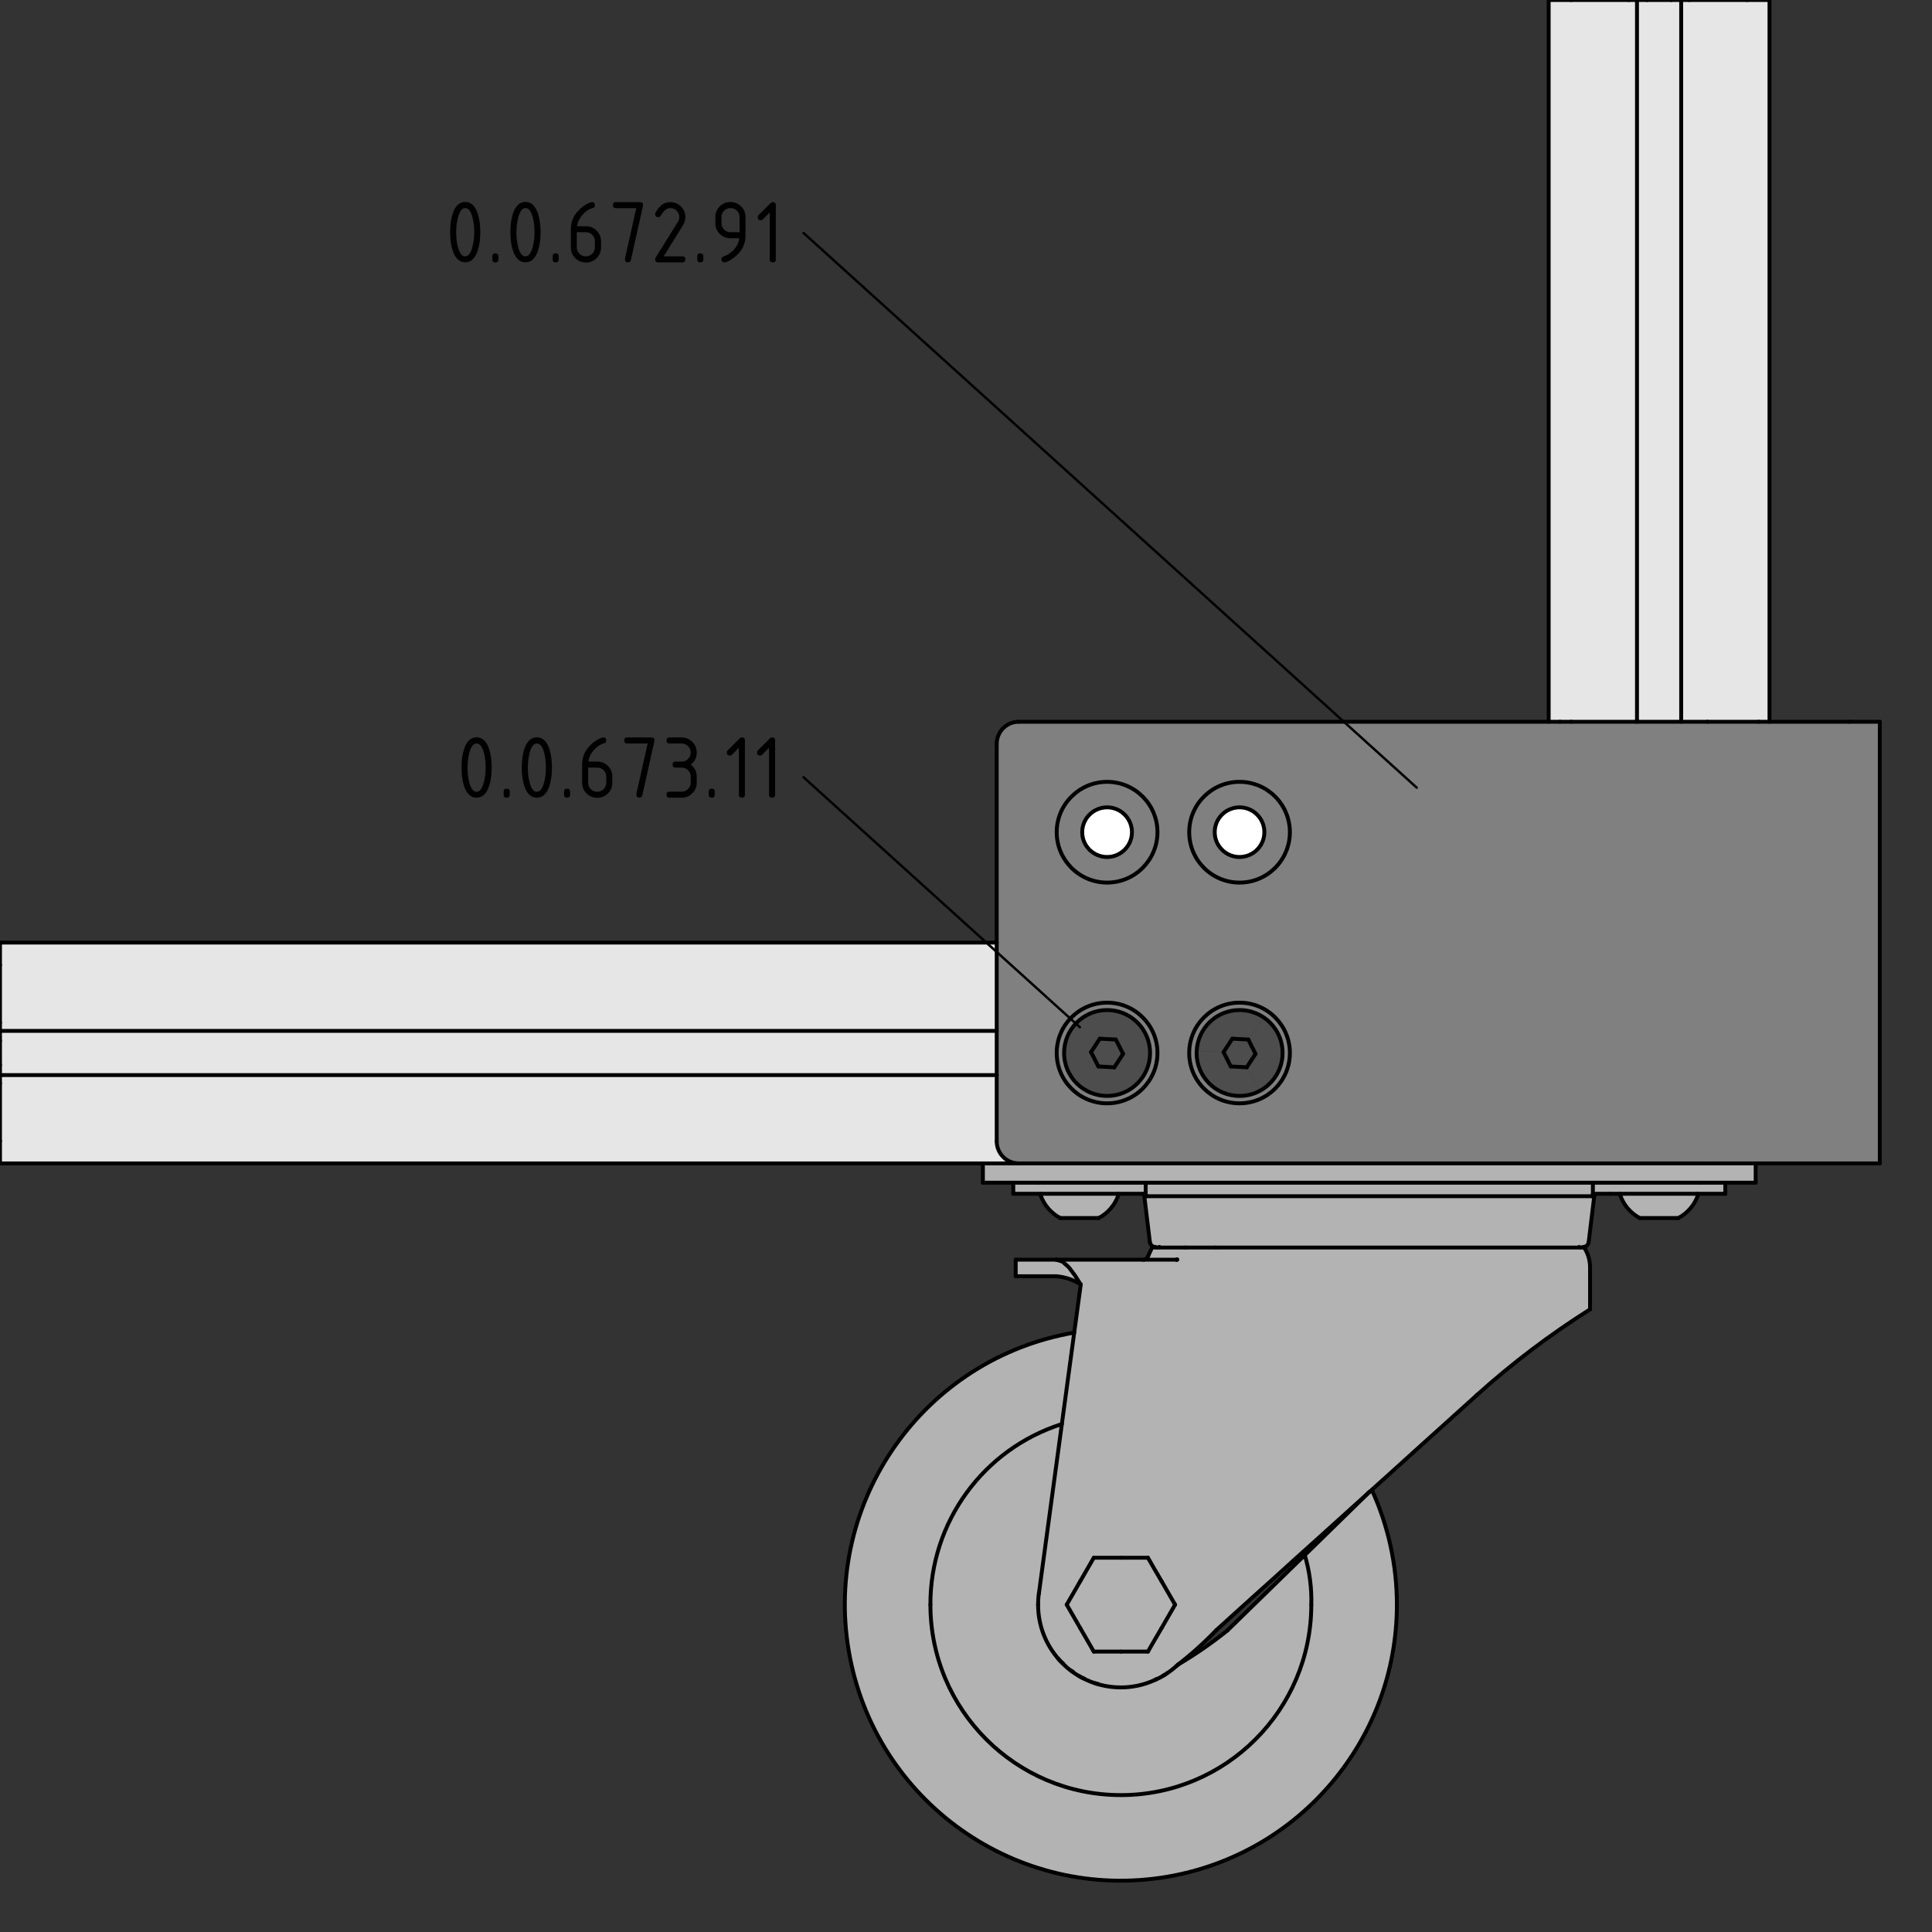 <?xml version="1.0" encoding="utf-8"?>
<!-- Generator: Adobe Illustrator 19.2.1, SVG Export Plug-In . SVG Version: 6.00 Build 0)  -->
<svg version="1.1" xmlns="http://www.w3.org/2000/svg" xmlns:xlink="http://www.w3.org/1999/xlink" x="0px" y="0px"
	 viewBox="0 0 198.43 198.43" style="enable-background:new 0 0 198.43 198.43;" xml:space="preserve">
<rect x="0" y="0" width="198.43" height="198.43" fill="#333333" stroke="none"/>
<style type="text/css">
	.st0{fill:#E6E6E6;}
	.st1{fill:#808080;}
	.st2{fill:#4D4D4D;}
	.st3{fill:#B3B3B3;}
	.st4{fill:#FFFFFF;}
	.st5{fill:none;stroke:#000000;stroke-width:0.4;stroke-linecap:round;stroke-linejoin:round;stroke-miterlimit:10;}
	.st6{fill:none;stroke:#000000;stroke-width:0.25;stroke-linecap:round;stroke-linejoin:round;stroke-miterlimit:10;}
</style>
<g id="_x30_">
	<g id="LINE_105_">
		<g id="XMLID_1_">
			<g>
				<polygon class="st0" points="0,105.88 102.37,105.88 102.37,110.42 0,110.42 0,109.39 0,106.91 				"/>
				<path class="st0" d="M102.37,117.22c0,1.24,1,2.26,2.24,2.27h-3.66H0v-2.3v-5.93v-0.84h102.37V117.22z"/>
				<polygon class="st0" points="0,96.81 102.37,96.81 102.37,105.88 0,105.88 0,105.04 0,99.11 				"/>
				<path class="st1" d="M131.73,108.15c0-1.53-0.77-2.87-1.95-3.66c-0.7-0.47-1.55-0.75-2.47-0.75c-2.37,0-4.29,1.86-4.4,4.2
					c-0.01,0.07-0.01,0.14-0.01,0.21c0,2.44,1.97,4.41,4.41,4.41c0.76,0,1.48-0.19,2.1-0.53
					C130.79,111.28,131.73,109.83,131.73,108.15z M127.31,102.98c2.86,0,5.17,2.31,5.17,5.17s-2.31,5.17-5.17,5.17
					s-5.17-2.31-5.17-5.17S124.45,102.98,127.31,102.98z"/>
				<polygon class="st0" points="172.67,0 172.67,74.13 168.13,74.13 168.13,0 169.15,0 171.64,0 				"/>
				<polygon class="st0" points="168.13,0 168.13,74.13 161.38,74.13 160.22,74.13 159.06,74.13 159.06,0 161.36,0 167.29,0 				"/>
				<path class="st2" d="M127.31,103.74c0.92,0,1.77,0.28,2.47,0.75l-1.57,2.28l-1.64-0.09l-0.9,1.38l-2.76-0.12
					C123.02,105.6,124.94,103.74,127.31,103.74z"/>
				<path class="st3" d="M117.9,169.63l0.71-1.23l0.69-1.18l0.68-1.18l0.71-1.23l-0.71-1.23l-0.68-1.18l-0.69-1.18l-0.71-1.23h-2.78
					h-2.78l-0.71,1.23l-0.68,1.18l-0.68,1.18l-0.71,1.23l0.71,1.23l0.68,1.18l0.68,1.18l0.71,1.23h2.78H117.9z M162.7,128.13
					c0.4,0.6,0.61,1.31,0.61,2.04v4.31c-4.11,2.59-7.99,5.53-11.6,8.78l-2.07,1.87l-2.12,1.91l-2.12,1.91l-2.13,1.93l-2.38,2.14
					l-0.26,0.23l-1.17,1.06l-2.17,1.96l-2.15,1.94l-2.08,1.87l-2.03,1.84l-1.99,1.79l-1.91,1.72l-2.23,2.02
					c-1.22,1.27-2.54,2.46-3.94,3.54l-0.14,0.13c-0.3,0.27-0.62,0.52-0.95,0.73l-0.18,0.13l-0.02,0.01
					c-0.34,0.22-0.7,0.41-1.07,0.56c-1.08,0.5-2.27,0.76-3.48,0.76c-1.45,0-2.81-0.36-4.01-1.01l-0.09-0.04l-0.08-0.05
					c-0.79-0.44-1.5-1.01-2.11-1.69l-0.04-0.04l-0.03-0.04c-1.33-1.5-2.14-3.47-2.14-5.63c0-0.38,0.02-0.77,0.08-1.14l2.36-17.41
					l1.27-9.39l0.67-4.94l-0.6-0.94l-0.63-0.84l-0.64-0.57l-0.64-0.2h8.9c0.25,0,0.46-0.16,0.54-0.39v-0.01l0.4-0.86l0.01,0.01h0.33
					h0.19h2.78h0.21h3.01h37.54h0.2H162.7z"/>
				<path class="st3" d="M134.01,159.72c0.49,1.65,0.72,3.37,0.67,5.09c0,10.8-8.76,19.56-19.56,19.56s-19.56-8.76-19.56-19.56
					c-0.03-8.47,5.43-15.98,13.5-18.55l-2.36,17.41c-0.06,0.37-0.08,0.76-0.08,1.14c0,2.16,0.81,4.13,2.14,5.63l0.03,0.04l0.04,0.04
					c0.61,0.68,1.32,1.25,2.11,1.69l0.08,0.05l0.09,0.04c1.2,0.65,2.56,1.01,4.01,1.01c1.21,0,2.4-0.26,3.48-0.76
					c0.37-0.15,0.73-0.34,1.07-0.56l0.02-0.01l0.18-0.13c0.33-0.21,0.65-0.46,0.95-0.73l0.14-0.13c1.79-1.06,3.5-2.24,5.12-3.54
					l1.77-1.73l1.86-1.81l1.88-1.84l1.93-1.88L134.01,159.72z"/>
				<polygon class="st0" points="181.74,0 181.74,74.13 180.63,74.13 175.37,74.13 172.67,74.13 172.67,0 173.51,0 179.44,0 				"/>
				<path class="st1" d="M193.07,74.13v45.36h-3.12h-9.32h-0.31h-4.95h-13.99h-1.16h-55.59c-0.01,0-0.01,0-0.02,0
					c-1.24-0.01-2.24-1.03-2.24-2.27v-6.8v-4.54v-9.07V76.4c0-1.25,1.01-2.27,2.26-2.27h54.43h1.16h1.16h6.75h4.54h2.7h5.26h1.11
					h8.21H193.07z M132.48,85.47c0-2.85-2.31-5.17-5.17-5.17s-5.17,2.32-5.17,5.17c0,2.86,2.31,5.18,5.17,5.18
					S132.48,88.33,132.48,85.47z M132.48,108.15c0-2.86-2.31-5.17-5.17-5.17s-5.17,2.31-5.17,5.17s2.31,5.17,5.17,5.17
					S132.48,111.01,132.48,108.15z M118.88,85.47c0-2.85-2.32-5.17-5.17-5.17c-2.86,0-5.18,2.32-5.18,5.17
					c0,2.86,2.32,5.18,5.18,5.18C116.56,90.65,118.88,88.33,118.88,85.47z M118.88,108.15c0-2.86-2.32-5.17-5.17-5.17
					c-2.86,0-5.18,2.31-5.18,5.17s2.32,5.17,5.18,5.17C116.56,113.32,118.88,111.01,118.88,108.15z"/>
				<path class="st3" d="M180.32,119.49v1.98h-3.12h-2.55H163.6h-45.93h-11.05h-2.55h-3.12v-1.98h3.66c0.01,0,0.01,0,0.02,0h55.59
					h1.16h13.99H180.32z"/>
				<polygon class="st3" points="177.2,121.47 177.2,122.61 174.37,122.61 166.43,122.61 165.39,122.61 163.63,122.61 163.6,122.61 
					163.6,121.47 174.65,121.47 				"/>
				<path class="st3" d="M174.37,122.61v0.21c-0.36,0.98-1.07,1.79-1.99,2.28h-3.97c-0.92-0.49-1.62-1.3-1.98-2.28v-0.21H174.37z"/>
				<path class="st3" d="M162.4,128.13h-37.54h-3.01h-0.21h-2.78h-0.19v-0.06c-0.29,0-0.53-0.21-0.57-0.5l-0.57-4.71h0.25h45.71
					h0.25l-0.57,4.71c-0.04,0.29-0.28,0.5-0.57,0.5v0.06H162.4z"/>
				<polygon class="st3" points="163.63,122.61 163.49,122.86 117.78,122.86 117.64,122.61 117.67,122.61 117.67,121.47 
					163.6,121.47 163.6,122.61 				"/>
				<path class="st3" d="M140.9,153.03c1.69,3.7,2.57,7.71,2.57,11.78c0,13.81-9.95,25.61-23.56,27.94
					c-15.43,2.64-30.08-7.72-32.73-23.15c-2.64-15.43,7.72-30.08,23.15-32.73l-1.27,9.39c-8.07,2.57-13.53,10.08-13.5,18.55
					c0,10.8,8.76,19.56,19.56,19.56s19.56-8.76,19.56-19.56c0.05-1.72-0.18-3.44-0.67-5.09l1.79-1.75l2.29-2.24l2.54-2.48
					L140.9,153.03L140.9,153.03z"/>
				<path class="st1" d="M127.31,80.3c2.86,0,5.17,2.32,5.17,5.17c0,2.86-2.31,5.18-5.17,5.18s-5.17-2.32-5.17-5.18
					C122.14,82.62,124.45,80.3,127.31,80.3z M129.86,85.47c0-1.41-1.14-2.55-2.55-2.55c-1.41,0-2.55,1.14-2.55,2.55
					c0,1.41,1.14,2.55,2.55,2.55C128.72,88.02,129.86,86.88,129.86,85.47z"/>
				<path class="st2" d="M129.78,104.49c1.18,0.79,1.95,2.13,1.95,3.66c0,1.68-0.94,3.13-2.32,3.88l-1.36-2.41l0.9-1.38l-0.74-1.47
					L129.78,104.49z"/>
				<path class="st2" d="M128.05,109.62l1.36,2.41c-0.62,0.34-1.34,0.53-2.1,0.53c-2.44,0-4.41-1.97-4.41-4.41
					c0-0.07,0-0.14,0.01-0.21l2.76,0.12l0.74,1.47L128.05,109.62z"/>
				<circle class="st4" cx="127.31" cy="85.47" r="2.55"/>
				<polygon class="st2" points="128.21,106.77 128.95,108.24 128.05,109.62 126.41,109.53 125.67,108.06 126.57,106.68 				"/>
				<polygon class="st3" points="119.98,163.58 120.69,164.81 119.98,166.04 119.3,167.22 118.61,168.4 117.9,169.63 115.12,169.63 
					112.34,169.63 111.63,168.4 110.95,167.22 110.27,166.04 109.56,164.81 110.27,163.58 110.95,162.4 111.63,161.22 
					112.34,159.99 115.12,159.99 117.9,159.99 118.61,161.22 119.3,162.4 				"/>
				<path class="st1" d="M113.71,80.3c2.85,0,5.17,2.32,5.17,5.17c0,2.86-2.32,5.18-5.17,5.18c-2.86,0-5.18-2.32-5.18-5.18
					C108.53,82.62,110.85,80.3,113.71,80.3z M116.26,85.47c0-1.41-1.15-2.55-2.55-2.55c-1.41,0-2.56,1.14-2.56,2.55
					c0,1.41,1.15,2.55,2.56,2.55C115.11,88.02,116.26,86.88,116.26,85.47z"/>
				<path class="st1" d="M113.71,102.98c2.85,0,5.17,2.31,5.17,5.17s-2.32,5.17-5.17,5.17c-2.86,0-5.18-2.31-5.18-5.17
					S110.85,102.98,113.71,102.98z M118.12,108.15c0-2.44-1.98-4.41-4.41-4.41c-2.44,0-4.42,1.97-4.42,4.41
					c0,2.44,1.98,4.41,4.42,4.41C116.14,112.56,118.12,110.59,118.12,108.15z"/>
				<polygon class="st3" points="117.67,121.47 117.67,122.61 117.64,122.61 114.84,122.61 106.9,122.61 104.07,122.61 
					104.07,121.47 106.62,121.47 				"/>
				<path class="st2" d="M113.71,103.74c2.43,0,4.41,1.97,4.41,4.41c0,2.44-1.98,4.41-4.41,4.41c-2.44,0-4.42-1.97-4.42-4.41
					C109.29,105.71,111.27,103.74,113.71,103.74z M115.35,108.24l-0.75-1.47l-1.64-0.09l-0.9,1.38l0.75,1.47l1.64,0.09
					L115.35,108.24z"/>
				<path class="st4" d="M113.71,82.92c1.4,0,2.55,1.14,2.55,2.55c0,1.41-1.15,2.55-2.55,2.55c-1.41,0-2.56-1.14-2.56-2.55
					C111.15,84.06,112.3,82.92,113.71,82.92z"/>
				<polygon class="st2" points="114.6,106.77 115.35,108.24 114.45,109.62 112.81,109.53 112.06,108.06 112.96,106.68 				"/>
				<path class="st3" d="M114.84,122.61v0.21c-0.36,0.98-1.07,1.79-1.99,2.28h-3.96c-0.92-0.49-1.63-1.3-1.99-2.28v-0.21H114.84z"/>
				<path class="st3" d="M110.4,130.99l0.6,0.94c-0.75-0.49-1.62-0.78-2.51-0.85h-4.17v-1.7h4.17l0.64,0.2l0.64,0.57L110.4,130.99z"
					/>
			</g>
			<g>
				<line class="st5" x1="163.6" y1="121.47" x2="163.6" y2="122.61"/>
				<line class="st5" x1="177.2" y1="122.61" x2="177.2" y2="121.47"/>
				<line class="st5" x1="104.07" y1="121.47" x2="104.07" y2="122.61"/>
				<line class="st5" x1="117.67" y1="122.61" x2="117.67" y2="121.47"/>
				<path class="st5" d="M172.38,125.1c0.92-0.49,1.63-1.3,1.99-2.28"/>
				<path class="st5" d="M166.43,122.82c0.36,0.98,1.06,1.79,1.98,2.28"/>
				<line class="st5" x1="174.37" y1="122.82" x2="174.37" y2="122.61"/>
				<line class="st5" x1="166.43" y1="122.61" x2="166.43" y2="122.82"/>
				<line class="st5" x1="114.84" y1="122.82" x2="114.84" y2="122.61"/>
				<line class="st5" x1="106.9" y1="122.61" x2="106.9" y2="122.82"/>
				<path class="st5" d="M106.9,122.82c0.36,0.98,1.07,1.79,1.99,2.28"/>
				<path class="st5" d="M112.85,125.1c0.92-0.49,1.63-1.3,1.99-2.28"/>
				<line class="st5" x1="117.53" y1="122.86" x2="118.1" y2="127.57"/>
				<line class="st5" x1="163.17" y1="127.57" x2="163.74" y2="122.86"/>
				<line class="st5" x1="117.64" y1="122.61" x2="117.78" y2="122.86"/>
				<line class="st5" x1="163.49" y1="122.86" x2="163.63" y2="122.61"/>
				<path class="st5" d="M162.6,128.07c0.29,0,0.53-0.21,0.57-0.5"/>
				<path class="st5" d="M118.1,127.57c0.04,0.29,0.28,0.5,0.57,0.5"/>
				<path class="st5" d="M163.31,130.17c0-0.73-0.21-1.44-0.61-2.04"/>
				<line class="st5" x1="163.31" y1="134.48" x2="163.31" y2="130.17"/>
				<path class="st5" d="M118.86,128.13c0.08,0,0.16-0.02,0.23-0.06"/>
				<path class="st5" d="M162.18,128.07c0.07,0.04,0.15,0.06,0.22,0.06"/>
				<line class="st5" x1="120.91" y1="129.37" x2="120.89" y2="129.38"/>
				<path class="st5" d="M117.39,129.38c0.25,0,0.46-0.16,0.54-0.39"/>
				<polyline class="st5" points="118.33,128.12 117.93,128.98 117.93,128.99 				"/>
				<path class="st5" d="M143.47,164.81c0-4.07-0.88-8.08-2.57-11.78"/>
				<path class="st5" d="M110.33,136.87c-15.43,2.65-25.79,17.3-23.15,32.73c2.65,15.43,17.3,25.79,32.73,23.15
					c13.61-2.33,23.56-14.13,23.56-27.94"/>
				<line class="st5" x1="193.07" y1="119.49" x2="193.07" y2="74.13"/>
				<polyline class="st5" points="165.39,122.61 166.43,122.61 174.37,122.61 177.2,122.61 				"/>
				<polyline class="st5" points="163.6,122.61 163.63,122.61 165.39,122.61 				"/>
				<polyline class="st5" points="104.07,122.61 106.9,122.61 114.84,122.61 117.64,122.61 117.67,122.61 				"/>
				<line class="st5" x1="172.38" y1="125.1" x2="168.41" y2="125.1"/>
				<line class="st5" x1="112.85" y1="125.1" x2="108.89" y2="125.1"/>
				<line class="st5" x1="180.32" y1="121.47" x2="180.32" y2="119.49"/>
				<polyline class="st5" points="174.65,121.47 177.2,121.47 180.32,121.47 				"/>
				<line class="st5" x1="100.95" y1="119.49" x2="100.95" y2="121.47"/>
				<polyline class="st5" points="100.95,121.47 104.07,121.47 106.62,121.47 				"/>
				<polyline class="st5" points="174.65,121.47 163.6,121.47 117.67,121.47 106.62,121.47 				"/>
				<polyline class="st5" points="163.74,122.86 163.49,122.86 117.78,122.86 117.53,122.86 				"/>
				<polyline class="st5" points="124.9,167.45 127.13,165.43 129.04,163.71 131.03,161.92 133.06,160.08 135.14,158.21 
					137.29,156.27 139.46,154.31 140.63,153.25 				"/>
				<polyline class="st5" points="140.63,153.25 138.09,155.73 135.8,157.97 134.01,159.72 133.52,160.19 131.59,162.07 
					129.71,163.91 127.85,165.72 126.08,167.45 				"/>
				<polyline class="st5" points="162.7,128.13 162.6,128.13 162.4,128.13 124.86,128.13 				"/>
				<path class="st5" d="M163.31,134.48c-4.11,2.59-7.99,5.53-11.6,8.78"/>
				<polyline class="st5" points="140.63,153.25 140.89,153.02 143.27,150.88 145.4,148.95 147.52,147.04 149.64,145.13 
					151.71,143.26 				"/>
				<polyline class="st5" points="110.95,162.4 111.63,161.22 112.34,159.99 				"/>
				<line class="st5" x1="112.34" y1="159.99" x2="115.12" y2="159.99"/>
				<polyline class="st5" points="117.9,159.99 118.61,161.22 119.3,162.4 				"/>
				<line class="st5" x1="115.12" y1="159.99" x2="117.9" y2="159.99"/>
				<line class="st5" x1="115.12" y1="169.63" x2="112.34" y2="169.63"/>
				<polyline class="st5" points="112.34,169.63 111.63,168.4 110.95,167.22 				"/>
				<polyline class="st5" points="109.56,164.81 110.27,163.58 110.95,162.4 				"/>
				<polyline class="st5" points="110.95,167.22 110.27,166.04 109.56,164.81 				"/>
				<polyline class="st5" points="120.69,164.81 119.98,166.04 119.3,167.22 				"/>
				<polyline class="st5" points="119.3,162.4 119.98,163.58 120.69,164.81 				"/>
				<line class="st5" x1="117.9" y1="169.63" x2="115.12" y2="169.63"/>
				<polyline class="st5" points="119.3,167.22 118.61,168.4 117.9,169.63 				"/>
				<path class="st5" d="M120.96,170.99c1.4-1.08,2.72-2.27,3.94-3.54"/>
				<path class="st5" d="M120.96,170.99c1.79-1.06,3.5-2.24,5.12-3.54"/>
				<line class="st5" x1="121.85" y1="128.13" x2="124.86" y2="128.13"/>
				<path class="st5" d="M119.87,171.85c0.33-0.21,0.65-0.46,0.95-0.73"/>
				<path class="st5" d="M115.12,173.31c1.21,0,2.4-0.26,3.48-0.76c0.37-0.15,0.73-0.34,1.07-0.56"/>
				<path class="st5" d="M111.11,172.3c1.2,0.65,2.56,1.01,4.01,1.01"/>
				<path class="st5" d="M108.83,170.52c0.61,0.68,1.32,1.25,2.11,1.69"/>
				<path class="st5" d="M106.62,164.81c0,2.16,0.81,4.13,2.14,5.63"/>
				<path class="st5" d="M106.7,163.67c-0.06,0.37-0.08,0.76-0.08,1.14"/>
				<polyline class="st5" points="111,131.93 110.33,136.87 109.06,146.26 106.7,163.67 				"/>
				<line class="st5" x1="120.82" y1="171.12" x2="120.96" y2="170.99"/>
				<polyline class="st5" points="108.49,129.38 109.13,129.58 109.77,130.15 110.4,130.99 111,131.93 				"/>
				<polyline class="st5" points="120.84,129.38 117.39,129.38 108.49,129.38 				"/>
				<line class="st5" x1="120.89" y1="129.38" x2="120.84" y2="129.38"/>
				<path class="st5" d="M111,131.93c-0.75-0.49-1.62-0.78-2.51-0.85"/>
				<line class="st5" x1="112.78" y1="172.96" x2="112.48" y2="172.88"/>
				<polyline class="st5" points="111.37,172.42 111.11,172.3 111.02,172.26 110.94,172.21 110.82,172.13 				"/>
				<line class="st5" x1="110.22" y1="171.72" x2="110" y2="171.58"/>
				<polyline class="st5" points="109.22,170.89 108.83,170.52 108.79,170.48 108.76,170.44 108.64,170.29 				"/>
				<polyline class="st5" points="119.87,171.85 119.69,171.98 119.67,171.99 119.45,172.11 				"/>
				<line class="st5" x1="118.79" y1="172.45" x2="118.6" y2="172.55"/>
				<line class="st5" x1="120.91" y1="129.36" x2="120.84" y2="129.38"/>
				<line class="st5" x1="121.85" y1="128.13" x2="121.64" y2="128.13"/>
				<line class="st5" x1="104.32" y1="131.08" x2="104.32" y2="129.38"/>
				<line class="st5" x1="108.49" y1="131.08" x2="104.32" y2="131.08"/>
				<line class="st5" x1="104.32" y1="129.38" x2="108.49" y2="129.38"/>
				<polyline class="st5" points="118.34,128.13 118.67,128.13 118.86,128.13 121.64,128.13 				"/>
				<path class="st5" d="M134.68,164.81c0.05-1.72-0.18-3.44-0.67-5.09"/>
				<path class="st5" d="M109.06,146.26c-8.07,2.57-13.53,10.08-13.5,18.55"/>
				<path class="st5" d="M95.56,164.81c0,10.8,8.76,19.56,19.56,19.56s19.56-8.76,19.56-19.56"/>
				<line class="st5" x1="112.06" y1="108.06" x2="112.96" y2="106.68"/>
				<line class="st5" x1="114.45" y1="109.62" x2="112.81" y2="109.53"/>
				<line class="st5" x1="115.35" y1="108.24" x2="114.45" y2="109.62"/>
				<line class="st5" x1="114.6" y1="106.77" x2="115.35" y2="108.24"/>
				<line class="st5" x1="112.96" y1="106.68" x2="114.6" y2="106.77"/>
				<path class="st5" d="M109.29,108.15c0-2.44,1.98-4.41,4.42-4.41c2.43,0,4.41,1.97,4.41,4.41c0,2.44-1.98,4.41-4.41,4.41
					C111.27,112.56,109.29,110.59,109.29,108.15z"/>
				<line class="st5" x1="112.81" y1="109.53" x2="112.06" y2="108.06"/>
				<line class="st5" x1="125.67" y1="108.06" x2="126.57" y2="106.68"/>
				<line class="st5" x1="128.05" y1="109.62" x2="126.41" y2="109.53"/>
				<line class="st5" x1="128.95" y1="108.24" x2="128.05" y2="109.62"/>
				<line class="st5" x1="128.21" y1="106.77" x2="128.95" y2="108.24"/>
				<path class="st5" d="M129.41,112.03c-0.62,0.34-1.34,0.53-2.1,0.53c-2.44,0-4.41-1.97-4.41-4.41c0-0.07,0-0.14,0.01-0.21
					c0.11-2.34,2.03-4.2,4.4-4.2c0.92,0,1.77,0.28,2.47,0.75c1.18,0.79,1.95,2.13,1.95,3.66
					C131.73,109.83,130.79,111.28,129.41,112.03z"/>
				<line class="st5" x1="126.57" y1="106.68" x2="128.21" y2="106.77"/>
				<line class="st5" x1="126.41" y1="109.53" x2="125.67" y2="108.06"/>
				<line class="st5" x1="175.37" y1="74.13" x2="180.63" y2="74.13"/>
				<polyline class="st5" points="175.37,119.49 180.32,119.49 180.63,119.49 				"/>
				<line class="st5" x1="161.38" y1="119.49" x2="175.37" y2="119.49"/>
				<polyline class="st5" points="161.38,74.13 168.13,74.13 172.67,74.13 175.37,74.13 				"/>
				<line class="st5" x1="180.63" y1="119.49" x2="189.95" y2="119.49"/>
				<polyline class="st5" points="180.63,74.13 181.74,74.13 189.95,74.13 				"/>
				<line class="st5" x1="160.22" y1="74.13" x2="161.38" y2="74.13"/>
				<line class="st5" x1="160.22" y1="119.49" x2="161.38" y2="119.49"/>
				<path class="st5" d="M104.63,74.13c-1.25,0-2.26,1.02-2.26,2.27"/>
				<polyline class="st5" points="104.63,74.13 159.06,74.13 160.22,74.13 				"/>
				<line class="st5" x1="104.63" y1="119.49" x2="160.22" y2="119.49"/>
				<path class="st5" d="M102.37,117.22c0,1.24,1,2.26,2.24,2.27c0.01,0,0.01,0,0.02,0"/>
				<circle class="st5" cx="127.31" cy="108.15" r="5.17"/>
				<path class="st5" d="M122.14,85.47c0-2.85,2.31-5.17,5.17-5.17s5.17,2.32,5.17,5.17c0,2.86-2.31,5.18-5.17,5.18
					S122.14,88.33,122.14,85.47z"/>
				<path class="st5" d="M108.53,108.15c0-2.86,2.32-5.17,5.18-5.17c2.85,0,5.17,2.31,5.17,5.17s-2.32,5.17-5.17,5.17
					C110.85,113.32,108.53,111.01,108.53,108.15z"/>
				<path class="st5" d="M108.53,85.47c0-2.85,2.32-5.17,5.18-5.17c2.85,0,5.17,2.32,5.17,5.17c0,2.86-2.32,5.18-5.17,5.18
					C110.85,90.65,108.53,88.33,108.53,85.47z"/>
				<polyline class="st5" points="102.37,76.4 102.37,96.81 102.37,105.88 102.37,110.42 102.37,117.22 				"/>
				<circle class="st5" cx="127.31" cy="85.47" r="2.55"/>
				<path class="st5" d="M111.15,85.47c0-1.41,1.15-2.55,2.56-2.55c1.4,0,2.55,1.14,2.55,2.55c0,1.41-1.15,2.55-2.55,2.55
					C112.3,88.02,111.15,86.88,111.15,85.47z"/>
				<line class="st5" x1="189.95" y1="74.13" x2="193.07" y2="74.13"/>
				<line class="st5" x1="189.95" y1="119.49" x2="193.07" y2="119.49"/>
				<line class="st5" x1="181.74" y1="74.13" x2="181.74" y2="0"/>
				<line class="st5" x1="181.74" y1="0" x2="179.44" y2="0"/>
				<line class="st5" x1="159.06" y1="74.13" x2="159.06" y2="0"/>
				<line class="st5" x1="161.36" y1="0" x2="159.06" y2="0"/>
				<line class="st5" x1="179.44" y1="0" x2="173.51" y2="0"/>
				<line class="st5" x1="167.29" y1="0" x2="161.36" y2="0"/>
				<line class="st5" x1="172.67" y1="74.13" x2="172.67" y2="0"/>
				<line class="st5" x1="173.51" y1="0" x2="172.67" y2="0"/>
				<line class="st5" x1="168.13" y1="74.13" x2="168.13" y2="0"/>
				<line class="st5" x1="168.13" y1="0" x2="167.29" y2="0"/>
				<line class="st5" x1="172.67" y1="0" x2="171.64" y2="0"/>
				<line class="st5" x1="169.15" y1="0" x2="168.13" y2="0"/>
				<line class="st5" x1="171.64" y1="0" x2="169.15" y2="0"/>
				<polyline class="st5" points="104.61,119.49 100.95,119.49 0,119.49 				"/>
				<line class="st5" x1="0" y1="117.19" x2="0" y2="119.49"/>
				<line class="st5" x1="102.37" y1="96.81" x2="0" y2="96.81"/>
				<line class="st5" x1="0" y1="96.81" x2="0" y2="99.11"/>
				<line class="st5" x1="0" y1="111.26" x2="0" y2="117.19"/>
				<line class="st5" x1="0" y1="99.11" x2="0" y2="105.04"/>
				<line class="st5" x1="102.37" y1="105.88" x2="0" y2="105.88"/>
				<line class="st5" x1="0" y1="105.04" x2="0" y2="105.88"/>
				<line class="st5" x1="102.37" y1="110.42" x2="0" y2="110.42"/>
				<line class="st5" x1="0" y1="110.42" x2="0" y2="111.26"/>
				<line class="st5" x1="0" y1="105.88" x2="0" y2="106.91"/>
				<line class="st5" x1="0" y1="109.39" x2="0" y2="110.42"/>
				<line class="st5" x1="0" y1="106.91" x2="0" y2="109.39"/>
			</g>
		</g>
	</g>
</g>
<g id="Bemaßung">
	<g id="MTEXT_3_">
		<g>
			<path d="M50.5,78.84c0,0.74-0.09,1.38-0.27,1.91c-0.27,0.79-0.69,1.18-1.28,1.18s-1.01-0.39-1.28-1.18
				c-0.18-0.54-0.27-1.18-0.27-1.92s0.09-1.38,0.27-1.92c0.27-0.79,0.69-1.18,1.28-1.18s1.01,0.39,1.28,1.18
				C50.41,77.46,50.5,78.1,50.5,78.84z M49.88,78.84c0-0.51-0.05-1-0.16-1.45c-0.17-0.68-0.42-1.03-0.77-1.03
				c-0.34,0-0.59,0.34-0.76,1.03c-0.11,0.46-0.17,0.95-0.17,1.45c0,0.51,0.05,0.99,0.16,1.45c0.17,0.68,0.42,1.03,0.76,1.03
				c0.34,0,0.6-0.34,0.77-1.03C49.82,79.83,49.88,79.35,49.88,78.84z"/>
			<path d="M51.73,81.31c0-0.21,0.1-0.31,0.31-0.31c0.21,0,0.31,0.1,0.31,0.31v0.31c0,0.21-0.1,0.31-0.31,0.31
				c-0.21,0-0.31-0.1-0.31-0.31V81.31z"/>
			<path d="M56.69,78.84c0,0.74-0.09,1.38-0.27,1.91c-0.27,0.79-0.69,1.18-1.28,1.18s-1.01-0.39-1.28-1.18
				c-0.18-0.54-0.27-1.18-0.27-1.92s0.09-1.38,0.27-1.92c0.27-0.79,0.69-1.18,1.28-1.18s1.01,0.39,1.28,1.18
				C56.6,77.46,56.69,78.1,56.69,78.84z M56.07,78.84c0-0.51-0.05-1-0.16-1.45c-0.17-0.68-0.42-1.03-0.77-1.03
				c-0.34,0-0.59,0.34-0.76,1.03c-0.11,0.46-0.17,0.95-0.17,1.45c0,0.51,0.05,0.99,0.16,1.45c0.17,0.68,0.42,1.03,0.76,1.03
				c0.34,0,0.6-0.34,0.77-1.03C56.02,79.83,56.07,79.35,56.07,78.84z"/>
			<path d="M57.93,81.31c0-0.21,0.1-0.31,0.31-0.31c0.21,0,0.31,0.1,0.31,0.31v0.31c0,0.21-0.1,0.31-0.31,0.31
				c-0.21,0-0.31-0.1-0.31-0.31V81.31z"/>
			<path d="M61.95,75.74c0.21,0,0.31,0.1,0.31,0.31c0,0.15-0.05,0.24-0.15,0.27c-0.46,0.12-0.86,0.39-1.21,0.83
				c-0.27,0.34-0.43,0.7-0.47,1.07h0.91c0.44,0,0.81,0.15,1.1,0.45c0.3,0.3,0.45,0.67,0.45,1.1v0.62c0,0.43-0.15,0.8-0.45,1.1
				c-0.3,0.3-0.67,0.45-1.1,0.45c-0.43,0-0.8-0.15-1.1-0.45s-0.45-0.66-0.45-1.09v-1.87c0-0.7,0.23-1.32,0.7-1.84
				c0.36-0.41,0.76-0.7,1.19-0.87C61.79,75.76,61.89,75.74,61.95,75.74z M60.41,78.84v1.55c0,0.26,0.09,0.48,0.27,0.66
				c0.18,0.18,0.4,0.27,0.66,0.27c0.26,0,0.48-0.09,0.66-0.27c0.18-0.18,0.27-0.4,0.27-0.66v-0.62c0-0.26-0.09-0.48-0.27-0.66
				c-0.18-0.18-0.4-0.27-0.66-0.27H60.41z"/>
			<path d="M66.52,76.36h-2.09c-0.21,0-0.31-0.1-0.31-0.31c0-0.21,0.1-0.31,0.31-0.31h2.48c0.2,0,0.31,0.1,0.31,0.3
				c0,0.02,0,0.04-0.01,0.07l-1.24,5.57c-0.04,0.16-0.14,0.24-0.3,0.24c-0.21,0-0.31-0.1-0.31-0.31c0-0.03,0-0.05,0-0.07
				L66.52,76.36z"/>
			<path d="M70.01,78.84h-0.62c-0.21,0-0.31-0.1-0.31-0.31s0.1-0.31,0.31-0.31h0.62c0.26,0,0.48-0.09,0.66-0.27
				c0.18-0.18,0.27-0.4,0.27-0.66c0-0.26-0.09-0.48-0.27-0.66c-0.18-0.18-0.4-0.27-0.66-0.27h-1.24c-0.21,0-0.31-0.1-0.31-0.31
				c0-0.21,0.1-0.31,0.31-0.31h1.24c0.43,0,0.79,0.15,1.1,0.46s0.45,0.67,0.45,1.09c0,0.51-0.21,0.93-0.62,1.24
				c0.41,0.31,0.62,0.73,0.62,1.24v0.62c0,0.43-0.15,0.79-0.46,1.09c-0.3,0.3-0.67,0.45-1.09,0.45h-1.24c-0.21,0-0.31-0.1-0.31-0.31
				s0.1-0.31,0.31-0.31h1.24c0.26,0,0.48-0.09,0.66-0.27c0.18-0.18,0.27-0.4,0.27-0.66v-0.62c0-0.26-0.09-0.48-0.27-0.66
				C70.48,78.93,70.26,78.84,70.01,78.84z"/>
			<path d="M72.79,81.31c0-0.21,0.1-0.31,0.31-0.31c0.21,0,0.31,0.1,0.31,0.31v0.31c0,0.21-0.1,0.31-0.31,0.31
				c-0.21,0-0.31-0.1-0.31-0.31V81.31z"/>
			<path d="M75.89,76.8l-0.71,0.71c-0.06,0.06-0.13,0.09-0.22,0.09c-0.21,0-0.31-0.1-0.31-0.31c0-0.08,0.03-0.16,0.09-0.22
				l1.21-1.21c0.08-0.08,0.16-0.12,0.25-0.12c0.21,0,0.31,0.1,0.31,0.31v5.57c0,0.21-0.1,0.31-0.31,0.31c-0.21,0-0.31-0.1-0.31-0.31
				V76.8z"/>
			<path d="M78.99,76.8l-0.71,0.71c-0.06,0.06-0.13,0.09-0.22,0.09c-0.21,0-0.31-0.1-0.31-0.31c0-0.08,0.03-0.16,0.09-0.22
				l1.21-1.21c0.08-0.08,0.16-0.12,0.25-0.12c0.21,0,0.31,0.1,0.31,0.31v5.57c0,0.21-0.1,0.31-0.31,0.31c-0.21,0-0.31-0.1-0.31-0.31
				V76.8z"/>
		</g>
	</g>
	<g id="LEADER_4_">
		<line class="st6" x1="110.91" y1="105.5" x2="82.53" y2="79.83"/>
	</g>
	<g id="MTEXT_2_">
		<g>
			<path d="M49.33,23.85c0,0.74-0.09,1.38-0.27,1.91c-0.27,0.79-0.69,1.18-1.28,1.18s-1.01-0.39-1.28-1.18
				c-0.18-0.54-0.27-1.18-0.27-1.92s0.09-1.38,0.27-1.92c0.27-0.79,0.69-1.18,1.28-1.18s1.01,0.39,1.28,1.18
				C49.24,22.48,49.33,23.12,49.33,23.85z M48.71,23.85c0-0.51-0.05-1-0.16-1.45c-0.17-0.68-0.42-1.03-0.77-1.03
				c-0.34,0-0.59,0.34-0.76,1.03c-0.11,0.46-0.17,0.95-0.17,1.45c0,0.51,0.05,0.99,0.16,1.45c0.17,0.68,0.42,1.03,0.76,1.03
				c0.34,0,0.6-0.34,0.77-1.03C48.65,24.85,48.71,24.36,48.71,23.85z"/>
			<path d="M50.57,26.33c0-0.21,0.1-0.31,0.31-0.31c0.21,0,0.31,0.1,0.31,0.31v0.31c0,0.21-0.1,0.31-0.31,0.31
				c-0.21,0-0.31-0.1-0.31-0.31V26.33z"/>
			<path d="M55.52,23.85c0,0.74-0.09,1.38-0.27,1.91c-0.27,0.79-0.69,1.18-1.28,1.18s-1.01-0.39-1.28-1.18
				c-0.18-0.54-0.27-1.18-0.27-1.92s0.09-1.38,0.27-1.92c0.27-0.79,0.69-1.18,1.28-1.18s1.01,0.39,1.28,1.18
				C55.43,22.48,55.52,23.12,55.52,23.85z M54.9,23.85c0-0.51-0.05-1-0.16-1.45c-0.17-0.68-0.42-1.03-0.77-1.03
				c-0.34,0-0.59,0.34-0.76,1.03c-0.11,0.46-0.17,0.95-0.17,1.45c0,0.51,0.05,0.99,0.16,1.45c0.17,0.68,0.42,1.03,0.76,1.03
				c0.34,0,0.6-0.34,0.77-1.03C54.85,24.85,54.9,24.36,54.9,23.85z"/>
			<path d="M56.76,26.33c0-0.21,0.1-0.31,0.31-0.31c0.21,0,0.31,0.1,0.31,0.31v0.31c0,0.21-0.1,0.31-0.31,0.31
				c-0.21,0-0.31-0.1-0.31-0.31V26.33z"/>
			<path d="M60.79,20.76c0.21,0,0.31,0.1,0.31,0.31c0,0.15-0.05,0.24-0.15,0.27c-0.46,0.12-0.86,0.39-1.21,0.83
				c-0.27,0.34-0.43,0.7-0.47,1.07h0.91c0.44,0,0.81,0.15,1.1,0.45c0.3,0.3,0.45,0.67,0.45,1.1v0.62c0,0.43-0.15,0.8-0.45,1.1
				c-0.3,0.3-0.67,0.45-1.1,0.45c-0.43,0-0.8-0.15-1.1-0.45s-0.45-0.66-0.45-1.09v-1.87c0-0.7,0.23-1.32,0.7-1.84
				c0.36-0.41,0.76-0.7,1.19-0.87C60.63,20.78,60.72,20.76,60.79,20.76z M59.24,23.85v1.55c0,0.26,0.09,0.48,0.27,0.66
				c0.18,0.18,0.4,0.27,0.66,0.27c0.26,0,0.48-0.09,0.66-0.27c0.18-0.18,0.27-0.4,0.27-0.66v-0.62c0-0.26-0.09-0.48-0.27-0.66
				c-0.18-0.18-0.4-0.27-0.66-0.27H59.24z"/>
			<path d="M65.35,21.38h-2.09c-0.21,0-0.31-0.1-0.31-0.31c0-0.21,0.1-0.31,0.31-0.31h2.48c0.2,0,0.31,0.1,0.31,0.3
				c0,0.02,0,0.04-0.01,0.07l-1.24,5.57c-0.04,0.16-0.14,0.24-0.3,0.24c-0.21,0-0.31-0.1-0.31-0.31c0-0.03,0-0.05,0-0.07
				L65.35,21.38z"/>
			<path d="M68.84,20.76c0.43,0,0.79,0.15,1.1,0.45s0.45,0.67,0.45,1.1c0,0.29-0.09,0.59-0.28,0.89l-1.95,3.13h1.92
				c0.21,0,0.31,0.1,0.31,0.31s-0.1,0.31-0.31,0.31H67.6c-0.21,0-0.31-0.1-0.31-0.31c0-0.06,0.02-0.12,0.05-0.18l2.27-3.65
				c0.1-0.17,0.16-0.34,0.16-0.51c0-0.26-0.09-0.47-0.27-0.66c-0.18-0.18-0.4-0.27-0.66-0.27c-0.35,0-0.67,0.26-0.97,0.78
				c-0.06,0.1-0.15,0.15-0.27,0.15c-0.21,0-0.31-0.1-0.31-0.31c0-0.05,0.01-0.09,0.03-0.13C67.7,21.13,68.21,20.76,68.84,20.76z"/>
			<path d="M71.62,26.33c0-0.21,0.1-0.31,0.31-0.31c0.21,0,0.31,0.1,0.31,0.31v0.31c0,0.21-0.1,0.31-0.31,0.31
				c-0.21,0-0.31-0.1-0.31-0.31V26.33z"/>
			<path d="M74.41,26.95c-0.08,0-0.15-0.03-0.22-0.09s-0.09-0.13-0.09-0.22c0-0.14,0.05-0.23,0.15-0.27
				c0.23-0.08,0.41-0.16,0.56-0.26c0.67-0.43,1.04-0.98,1.12-1.64h-0.91c-0.43,0-0.79-0.15-1.1-0.45c-0.3-0.3-0.45-0.67-0.45-1.1
				v-0.62c0-0.43,0.15-0.79,0.45-1.1c0.3-0.3,0.67-0.45,1.1-0.45c0.43,0,0.8,0.15,1.1,0.45s0.45,0.66,0.45,1.09v1.87
				c0,1.05-0.49,1.88-1.47,2.49C74.8,26.85,74.56,26.95,74.41,26.95z M75.96,23.85v-1.55c0-0.26-0.09-0.48-0.27-0.66
				c-0.18-0.18-0.4-0.27-0.66-0.27c-0.26,0-0.48,0.09-0.66,0.27s-0.27,0.4-0.27,0.66v0.62c0,0.26,0.09,0.48,0.27,0.66
				c0.18,0.18,0.4,0.27,0.66,0.27H75.96z"/>
			<path d="M79.06,21.82l-0.71,0.71c-0.06,0.06-0.13,0.09-0.22,0.09c-0.21,0-0.31-0.1-0.31-0.31c0-0.08,0.03-0.16,0.09-0.22
				l1.21-1.21c0.08-0.08,0.16-0.12,0.25-0.12c0.21,0,0.31,0.1,0.31,0.31v5.57c0,0.21-0.1,0.31-0.31,0.31c-0.21,0-0.31-0.1-0.31-0.31
				V21.82z"/>
		</g>
	</g>
	<g id="LEADER_2_">
		<line class="st6" x1="145.51" y1="80.9" x2="82.53" y2="23.93"/>
	</g>
</g>
</svg>
